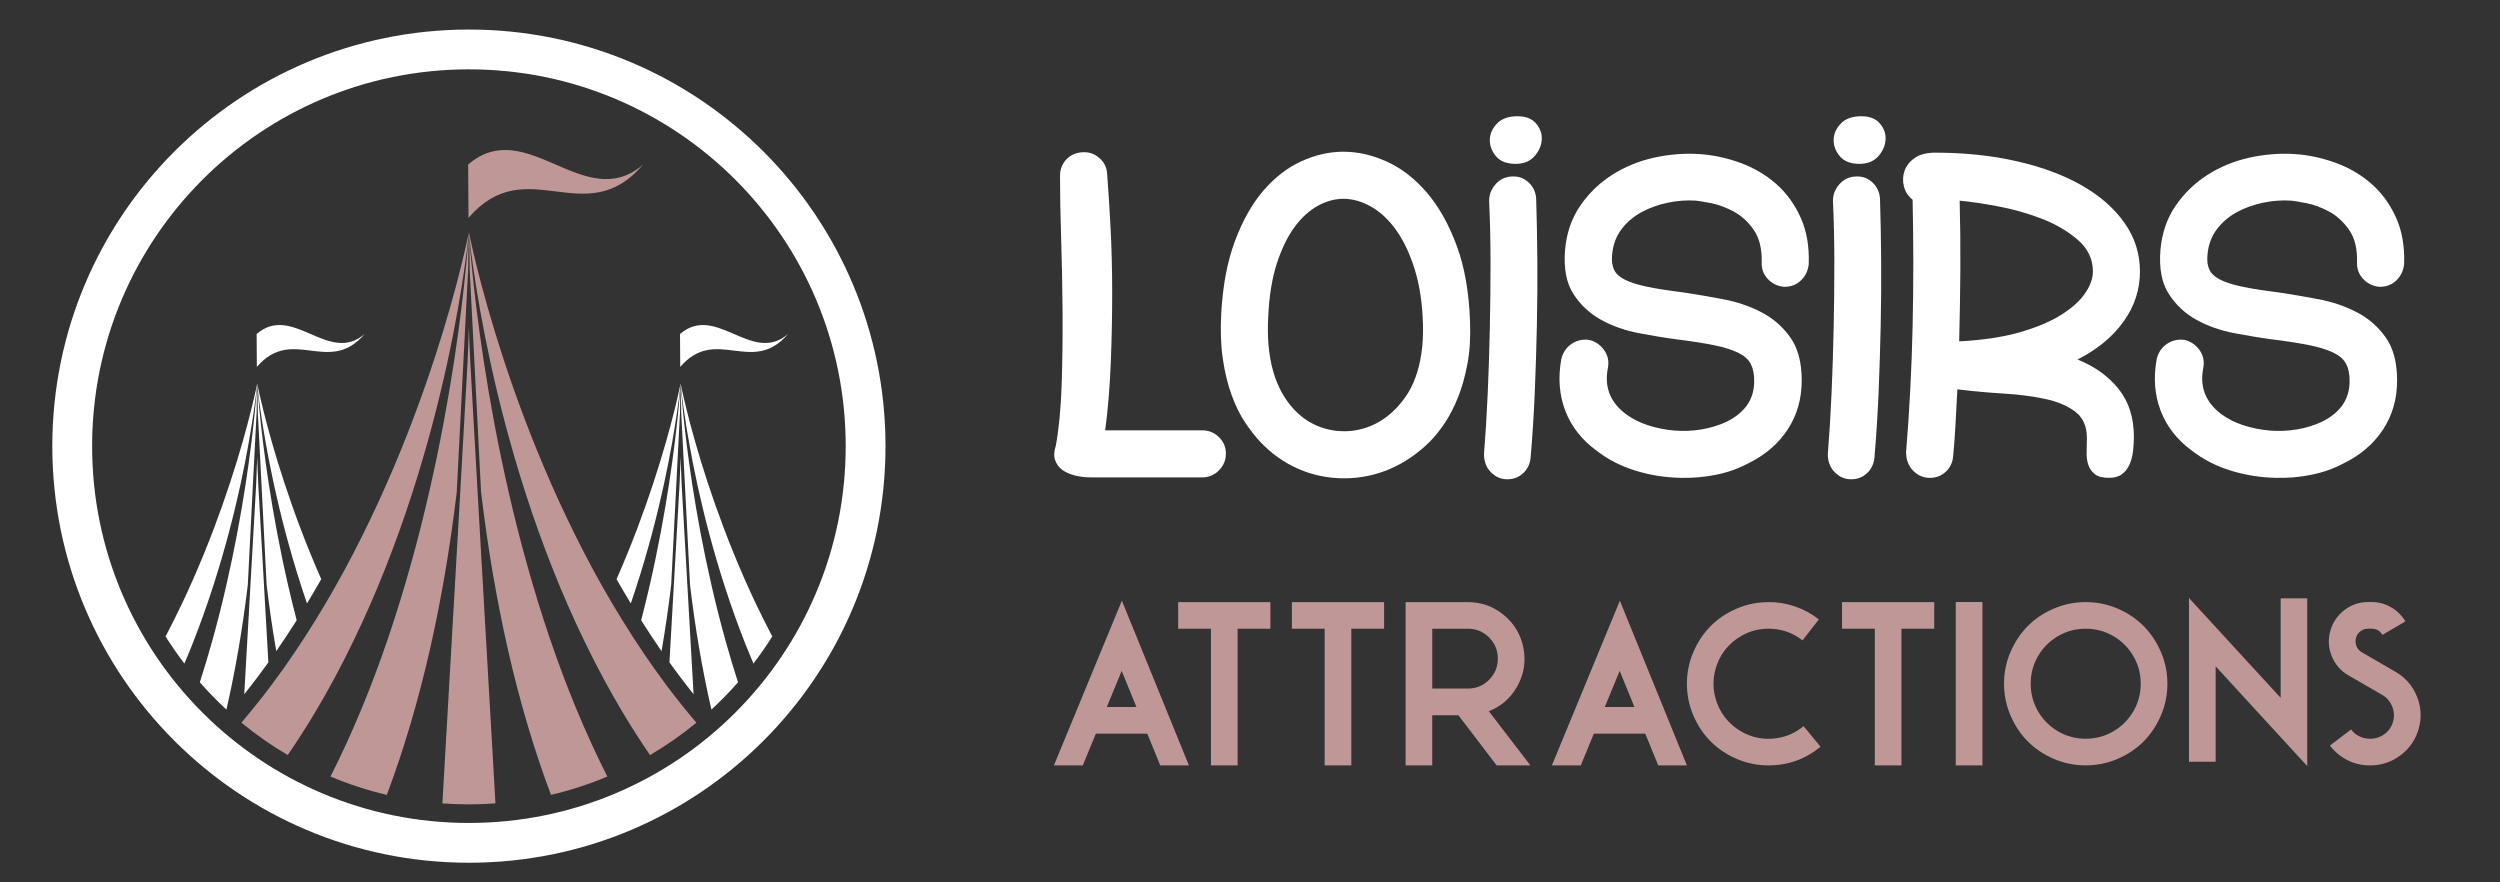 <?xml version="1.0" encoding="utf-8"?>
<!-- Generator: Adobe Illustrator 16.0.0, SVG Export Plug-In . SVG Version: 6.00 Build 0)  -->
<!DOCTYPE svg PUBLIC "-//W3C//DTD SVG 1.1//EN" "http://www.w3.org/Graphics/SVG/1.1/DTD/svg11.dtd">
<svg version="1.1" id="Calque_1" xmlns="http://www.w3.org/2000/svg" xmlns:xlink="http://www.w3.org/1999/xlink" x="0px" y="0px"
	 width="170px" height="60px" viewBox="0 0 170 60" enable-background="new 0 0 170 60" xml:space="preserve">
<rect x="0" y="0" width="170" height="60" fill="#333333" stroke="none"/>
<path id="XMLID_997_" fill="#FFFFFF" d="M31.886,2.009c-15.646,0-28.329,12.683-28.329,28.328c0,15.647,12.683,28.329,28.329,28.329
	c15.646,0,28.329-12.682,28.329-28.329C60.214,14.692,47.531,2.009,31.886,2.009z M31.886,55.961
	c-14.151,0-25.622-11.472-25.622-25.624c0-14.15,11.47-25.622,25.622-25.622c14.151,0,25.622,11.471,25.622,25.622
	C57.508,44.489,46.037,55.961,31.886,55.961z"/>
<g id="XMLID_665_">
	<path id="XMLID_989_" fill="#FFFFFF" d="M16.706,32.902c-0.313,2.037-0.741,4.397-1.315,6.896c-0.287,1.25-0.607,2.533-0.969,3.823
		c-0.259,0.926-0.538,1.854-0.834,2.777c0.569,0.649,1.174,1.268,1.809,1.853c0.01-0.046,0.021-0.09,0.031-0.135
		c0.31-1.365,0.578-2.737,0.809-4.089c0.231-1.353,0.42-2.687,0.58-3.979c0.012-0.095,0.023-0.19,0.034-0.286l0.6-11.763
		c0-0.01,0-0.021,0-0.03c0.006-1.207,0.039-1.895,0.039-1.895s-0.039,0.688-0.157,1.886C17.214,29.158,17.019,30.867,16.706,32.902z
		"/>
	<path id="XMLID_988_" fill="#FFFFFF" d="M18.634,32.98c0.449,2.055,1.06,4.441,1.876,6.958c0.118,0.362,0.24,0.729,0.365,1.095
		c0.332-0.548,0.657-1.097,0.969-1.649c-0.515-1.173-0.982-2.322-1.401-3.423c-0.422-1.116-0.794-2.18-1.12-3.17
		c-0.651-1.982-1.11-3.663-1.406-4.847c-0.296-1.184-0.429-1.87-0.429-1.87s0.062,0.695,0.235,1.907
		C17.899,29.193,18.188,30.922,18.634,32.98z"/>
	<path id="XMLID_986_" fill="#FFFFFF" d="M17.529,27.999l0.601,11.763c0.012,0.096,0.023,0.191,0.034,0.286
		c0.159,1.293,0.347,2.627,0.58,3.979c0.014,0.083,0.03,0.166,0.044,0.249c0.465-0.675,0.929-1.373,1.385-2.097
		c-0.208-0.802-0.402-1.598-0.583-2.382c-0.574-2.498-1.001-4.858-1.314-6.896c-0.313-2.035-0.509-3.744-0.628-4.942
		c-0.118-1.199-0.157-1.886-0.157-1.886s0.032,0.688,0.039,1.895C17.529,27.979,17.529,27.989,17.529,27.999z"/>
	<path id="XMLID_985_" fill="#FFFFFF" d="M17.451,22.712c0.004,0.746,0.01,1.492,0.015,2.237c2.443-2.834,4.887,0.625,7.329-2.237
		C22.347,24.829,19.898,20.597,17.451,22.712z"/>
	<path id="XMLID_983_" fill="#FFFFFF" d="M15.656,32.791c-0.325,0.99-0.698,2.054-1.119,3.17c-0.423,1.115-0.897,2.278-1.419,3.464
		c-0.522,1.186-1.1,2.392-1.724,3.592c-0.044,0.087-0.092,0.174-0.137,0.261c0.399,0.635,0.829,1.251,1.283,1.846
		c0.189-0.444,0.374-0.892,0.548-1.334c0.513-1.299,0.974-2.59,1.382-3.851c0.816-2.517,1.428-4.903,1.876-6.958
		c0.447-2.059,0.734-3.787,0.908-4.999s0.236-1.907,0.236-1.907s-0.132,0.686-0.428,1.87C16.766,29.128,16.306,30.809,15.656,32.791
		z"/>
	<path id="XMLID_841_" fill="#FFFFFF" d="M17.49,31.078c-0.017,0.592-0.042,1.227-0.073,1.896c-0.042,0.841-0.403,7.18-0.808,14.232
		c0.35-0.438,0.69-0.878,1.019-1.317c0.207-0.275,0.413-0.56,0.621-0.848c-0.353-6.143-0.648-11.313-0.685-12.067
		C17.531,32.305,17.508,31.67,17.49,31.078z"/>
</g>
<g id="XMLID_602_">
	<path id="XMLID_845_" fill="#FFFFFF" d="M46.28,31.078c-0.017,0.592-0.04,1.227-0.073,1.896c-0.036,0.754-0.331,5.925-0.685,12.067
		c0.208,0.288,0.415,0.571,0.621,0.846c0.328,0.44,0.669,0.879,1.02,1.319c-0.406-7.053-0.768-13.392-0.809-14.232
		C46.322,32.305,46.298,31.67,46.28,31.078z"/>
	<path id="XMLID_844_" fill="#FFFFFF" d="M50.654,39.425c-0.521-1.186-0.996-2.349-1.418-3.464c-0.421-1.116-0.795-2.18-1.121-3.17
		c-0.65-1.982-1.11-3.663-1.406-4.847c-0.295-1.184-0.428-1.87-0.428-1.87s0.063,0.695,0.237,1.907
		c0.174,1.212,0.46,2.94,0.908,4.999c0.448,2.055,1.061,4.441,1.877,6.958c0.408,1.261,0.87,2.552,1.381,3.851
		c0.175,0.442,0.359,0.89,0.549,1.334c0.455-0.595,0.883-1.211,1.283-1.846c-0.045-0.087-0.092-0.174-0.137-0.261
		C51.754,41.816,51.177,40.61,50.654,39.425z"/>
	<path id="XMLID_843_" fill="#FFFFFF" d="M45.495,32.902c-0.312,2.037-0.739,4.397-1.314,6.896c-0.18,0.784-0.374,1.58-0.582,2.382
		c0.457,0.724,0.92,1.425,1.385,2.097c0.014-0.083,0.03-0.166,0.043-0.249c0.232-1.353,0.421-2.687,0.58-3.979
		c0.011-0.095,0.022-0.19,0.034-0.286l0.601-11.763c0-0.01,0-0.021,0-0.03c0.007-1.207,0.038-1.895,0.038-1.895
		s-0.039,0.688-0.156,1.886C46.004,29.158,45.808,30.867,45.495,32.902z"/>
	<path id="XMLID_842_" fill="#FFFFFF" d="M44.446,32.791c-0.325,0.99-0.698,2.054-1.12,3.17c-0.417,1.101-0.886,2.25-1.401,3.423
		c0.313,0.553,0.639,1.102,0.969,1.649c0.126-0.365,0.249-0.732,0.365-1.095c0.817-2.517,1.428-4.903,1.877-6.958
		c0.449-2.059,0.734-3.787,0.909-4.999c0.173-1.212,0.234-1.907,0.234-1.907s-0.132,0.686-0.428,1.87
		C45.557,29.128,45.097,30.809,44.446,32.791z"/>
	<path id="XMLID_779_" fill="#FFFFFF" d="M46.241,22.712c0.005,0.746,0.01,1.492,0.015,2.237c2.443-2.834,4.887,0.625,7.329-2.237
		C51.137,24.829,48.689,20.597,46.241,22.712z"/>
	<path id="XMLID_778_" fill="#FFFFFF" d="M46.32,27.999l0.601,11.763c0.011,0.096,0.022,0.191,0.034,0.286
		c0.159,1.293,0.348,2.627,0.579,3.979c0.232,1.352,0.5,2.724,0.81,4.089c0.01,0.045,0.021,0.089,0.032,0.135
		c0.635-0.585,1.24-1.203,1.809-1.853c-0.296-0.924-0.575-1.852-0.833-2.777c-0.363-1.29-0.683-2.573-0.97-3.823
		c-0.574-2.498-1.002-4.858-1.314-6.896c-0.313-2.035-0.51-3.744-0.627-4.942c-0.119-1.199-0.159-1.886-0.159-1.886
		s0.032,0.688,0.04,1.895C46.32,27.979,46.32,27.989,46.32,27.999z"/>
</g>
<path id="XMLID_1093_" fill="#BF9796" d="M42.34,42.208c-0.925-1.497-1.799-3.034-2.6-4.584s-1.545-3.104-2.22-4.631
	c-0.672-1.528-1.284-3.025-1.828-4.462c-0.544-1.436-1.024-2.808-1.444-4.085c-0.837-2.554-1.431-4.721-1.811-6.246
	c-0.381-1.526-0.552-2.41-0.552-2.41s0.08,0.897,0.304,2.458c0.224,1.562,0.594,3.788,1.17,6.439
	c0.578,2.65,1.366,5.725,2.418,8.969c0.524,1.624,1.121,3.288,1.781,4.961c0.658,1.675,1.394,3.355,2.196,5.009
	c0.802,1.656,1.672,3.287,2.611,4.853c0.588,0.984,1.204,1.939,1.837,2.866c1.109-0.652,2.164-1.39,3.152-2.203
	c-0.708-0.83-1.403-1.699-2.079-2.604C44.247,45.163,43.267,43.707,42.34,42.208z M31.936,18.271l0.774,15.16
	c0.014,0.123,0.029,0.244,0.043,0.367c0.206,1.666,0.449,3.386,0.747,5.127c0.298,1.743,0.644,3.509,1.044,5.27
	c0.77,3.388,1.752,6.746,2.924,9.857c1.321-0.312,2.602-0.73,3.831-1.247c-0.003-0.006-0.006-0.012-0.009-0.02
	c-1.458-2.868-2.785-6.085-3.908-9.391c-0.562-1.653-1.075-3.328-1.54-4.992c-0.467-1.662-0.88-3.316-1.25-4.927
	c-0.74-3.218-1.291-6.263-1.692-8.885c-0.404-2.624-0.657-4.826-0.809-6.369c-0.152-1.544-0.203-2.431-0.203-2.431
	s0.042,0.887,0.05,2.443C31.936,18.246,31.936,18.259,31.936,18.271z M31.886,22.24c-0.022,0.763-0.053,1.58-0.095,2.442
	c-0.075,1.544-0.99,17.472-1.708,29.948c0.596,0.045,1.197,0.067,1.804,0.067c0.606,0,1.208-0.022,1.804-0.067
	c-0.719-12.477-1.633-28.404-1.708-29.948C31.939,23.819,31.908,23.003,31.886,22.24z M30.873,24.59
	c-0.401,2.622-0.952,5.667-1.693,8.885c-0.37,1.61-0.782,3.265-1.25,4.927c-0.465,1.664-0.979,3.339-1.539,4.992
	c-1.124,3.306-2.45,6.522-3.909,9.391c-0.003,0.008-0.007,0.014-0.01,0.02c1.229,0.517,2.509,0.936,3.831,1.247
	c1.171-3.111,2.154-6.47,2.925-9.857c0.399-1.761,0.746-3.526,1.043-5.27c0.297-1.741,0.542-3.461,0.747-5.127
	c0.014-0.123,0.029-0.244,0.042-0.367l0.775-15.16c0-0.012,0-0.025,0-0.038c0.008-1.556,0.05-2.443,0.05-2.443
	s-0.052,0.887-0.203,2.431C31.53,19.765,31.277,21.966,30.873,24.59z M29.522,24.446c-0.419,1.277-0.9,2.649-1.444,4.085
	c-0.545,1.437-1.154,2.934-1.829,4.462c-0.673,1.527-1.417,3.081-2.219,4.631c-0.803,1.55-1.675,3.087-2.6,4.584
	c-0.926,1.499-1.906,2.955-2.937,4.329c-0.676,0.905-1.372,1.774-2.078,2.604c0.988,0.813,2.042,1.551,3.151,2.203
	c0.633-0.927,1.25-1.882,1.838-2.866c0.939-1.565,1.809-3.196,2.61-4.853c0.802-1.653,1.538-3.334,2.197-5.009
	c0.661-1.673,1.256-3.337,1.781-4.961c1.052-3.244,1.84-6.318,2.418-8.969c0.577-2.651,0.946-4.877,1.17-6.439
	c0.225-1.561,0.304-2.458,0.304-2.458s-0.172,0.884-0.553,2.41C30.953,19.726,30.36,21.893,29.522,24.446z M43.735,11.189
	c-3.967,3.428-7.934-3.427-11.901,0c0.009,1.208,0.017,2.417,0.024,3.625C35.817,10.221,39.776,15.825,43.735,11.189z"/>
<g>
	<g>
		<path fill="#FFFFFF" d="M82.886,29.722c0.317,0.306,0.475,0.681,0.475,1.125c0,0.443-0.158,0.823-0.475,1.14
			c-0.317,0.317-0.697,0.476-1.141,0.476h-7.54c-0.38,0-0.745-0.042-1.093-0.127c-0.349-0.084-0.639-0.211-0.872-0.38
			s-0.396-0.391-0.491-0.665c-0.095-0.274-0.079-0.602,0.047-0.983c0.211-1.161,0.343-2.534,0.396-4.118s0.074-3.221,0.063-4.911
			c-0.011-1.689-0.042-3.353-0.095-4.989s-0.079-3.078-0.079-4.324c0-0.464,0.153-0.85,0.459-1.157
			c0.306-0.306,0.702-0.459,1.188-0.459c0.38,0,0.723,0.132,1.029,0.396s0.48,0.597,0.523,0.998
			c0.084,1.077,0.163,2.324,0.238,3.738c0.074,1.416,0.111,2.899,0.111,4.451s-0.032,3.131-0.095,4.736
			c-0.063,1.605-0.19,3.137-0.38,4.594h6.589C82.189,29.263,82.569,29.416,82.886,29.722z"/>
		<path fill="#FFFFFF" d="M99.961,21.881c0.043,1.056-0.016,2.007-0.174,2.851c-0.158,0.845-0.369,1.6-0.633,2.265
			c-0.264,0.666-0.566,1.251-0.902,1.758c-0.338,0.507-0.678,0.93-1.014,1.267c-0.805,0.803-1.701,1.421-2.693,1.854
			c-0.994,0.433-2.039,0.649-3.137,0.649s-2.133-0.211-3.104-0.634c-0.973-0.422-1.838-1.035-2.599-1.838
			c-0.338-0.359-0.681-0.797-1.03-1.314c-0.348-0.518-0.655-1.135-0.918-1.854c-0.265-0.718-0.464-1.537-0.602-2.455
			c-0.137-0.919-0.174-1.959-0.111-3.121c0.106-1.901,0.417-3.542,0.935-4.926c0.517-1.383,1.161-2.523,1.933-3.421
			c0.771-0.897,1.631-1.563,2.582-1.996c0.949-0.433,1.9-0.649,2.852-0.649c0.992,0,1.984,0.227,2.977,0.681
			s1.896,1.156,2.709,2.106c0.813,0.951,1.488,2.154,2.027,3.612C99.598,18.175,99.898,19.896,99.961,21.881z M94.926,27.774
			c0.23-0.232,0.463-0.518,0.695-0.855c0.232-0.337,0.439-0.745,0.619-1.22c0.178-0.475,0.316-1.019,0.41-1.631
			c0.096-0.612,0.133-1.299,0.111-2.059c-0.043-1.394-0.227-2.619-0.555-3.675c-0.326-1.056-0.744-1.943-1.25-2.661
			c-0.508-0.718-1.078-1.256-1.711-1.616c-0.635-0.359-1.268-0.539-1.9-0.539c-0.57,0-1.146,0.158-1.727,0.475
			c-0.582,0.317-1.109,0.797-1.584,1.441c-0.477,0.645-0.877,1.468-1.205,2.471c-0.326,1.003-0.521,2.191-0.586,3.564
			c-0.169,2.83,0.422,4.963,1.775,6.399c0.463,0.486,0.986,0.851,1.566,1.093c0.582,0.243,1.189,0.364,1.822,0.364
			c0.654,0,1.283-0.132,1.885-0.396C93.895,28.667,94.439,28.281,94.926,27.774z"/>
		<path fill="#FFFFFF" d="M101.261,13.645c0-0.422,0.152-0.802,0.459-1.14c0.306-0.338,0.702-0.507,1.188-0.507
			c0.422,0,0.78,0.148,1.077,0.444c0.295,0.296,0.453,0.655,0.475,1.077c0.042,1.331,0.068,2.719,0.079,4.166
			c0.011,1.447,0,2.926-0.031,4.436c-0.032,1.51-0.079,3.025-0.143,4.546s-0.158,3.01-0.285,4.468
			c-0.043,0.422-0.212,0.771-0.507,1.045c-0.296,0.274-0.655,0.412-1.077,0.412c-0.423,0-0.792-0.158-1.108-0.476
			c-0.317-0.316-0.476-0.729-0.476-1.235c0.105-1.31,0.19-2.683,0.253-4.119c0.063-1.436,0.111-2.899,0.143-4.388
			c0.032-1.489,0.048-2.973,0.048-4.451C101.355,16.443,101.324,15.018,101.261,13.645z M103.066,11.142
			c-0.592,0-1.029-0.164-1.314-0.491c-0.285-0.327-0.434-0.686-0.444-1.077c-0.011-0.391,0.127-0.755,0.412-1.093
			s0.702-0.528,1.252-0.57c0.654-0.042,1.135,0.106,1.441,0.443c0.306,0.338,0.448,0.713,0.427,1.125
			c-0.021,0.412-0.185,0.792-0.49,1.141C104.043,10.968,103.615,11.142,103.066,11.142z"/>
		<path fill="#FFFFFF" d="M114.471,19.886c0.845,0.126,1.743,0.28,2.693,0.459c0.95,0.18,1.821,0.476,2.613,0.887
			s1.446,0.982,1.964,1.711c0.518,0.729,0.776,1.706,0.776,2.93c0,1.247-0.316,2.355-0.95,3.326
			c-0.634,0.972-1.531,1.743-2.692,2.313c-0.677,0.359-1.41,0.617-2.202,0.776c-0.792,0.158-1.59,0.227-2.392,0.205
			c-1.057-0.021-2.081-0.185-3.073-0.49c-0.993-0.307-1.869-0.756-2.63-1.347c-1.014-0.74-1.726-1.648-2.138-2.725
			s-0.502-2.249-0.27-3.517c0.106-0.443,0.338-0.786,0.697-1.029c0.358-0.243,0.76-0.333,1.203-0.27
			c0.423,0.106,0.761,0.338,1.015,0.697c0.253,0.359,0.337,0.76,0.253,1.204c-0.253,1.267,0.137,2.302,1.172,3.104
			c0.443,0.338,0.956,0.602,1.537,0.792c0.58,0.19,1.183,0.312,1.806,0.365c0.622,0.053,1.246,0.026,1.869-0.08
			c0.622-0.105,1.198-0.285,1.727-0.539c1.246-0.633,1.858-1.563,1.837-2.788c0-0.443-0.079-0.818-0.237-1.125
			s-0.443-0.56-0.855-0.76s-0.95-0.37-1.615-0.507c-0.666-0.137-1.505-0.269-2.519-0.396c-0.804-0.105-1.675-0.248-2.614-0.427
			c-0.939-0.179-1.795-0.48-2.565-0.903c-0.771-0.422-1.399-1.009-1.886-1.758c-0.485-0.75-0.675-1.758-0.569-3.025
			c0.105-1.141,0.448-2.133,1.029-2.978c0.58-0.845,1.299-1.542,2.154-2.091c0.855-0.549,1.8-0.939,2.835-1.172
			c1.035-0.232,2.069-0.317,3.104-0.253c0.951,0.063,1.885,0.265,2.804,0.602c0.919,0.338,1.727,0.813,2.424,1.426
			s1.251,1.373,1.663,2.281c0.412,0.908,0.597,1.964,0.555,3.168c-0.043,0.443-0.217,0.813-0.523,1.109
			c-0.306,0.296-0.681,0.443-1.124,0.443h-0.032c-0.443-0.042-0.813-0.222-1.108-0.539s-0.434-0.697-0.412-1.141
			c0.021-0.908-0.158-1.636-0.538-2.186s-0.835-0.966-1.362-1.251c-0.528-0.285-1.041-0.475-1.536-0.57
			c-0.497-0.095-0.84-0.153-1.03-0.174c-0.634-0.042-1.278,0.005-1.933,0.143c-0.654,0.138-1.251,0.354-1.789,0.649
			c-0.539,0.296-0.988,0.681-1.347,1.156c-0.359,0.476-0.57,1.041-0.634,1.695c-0.043,0.402-0.006,0.74,0.111,1.014
			c0.115,0.274,0.353,0.507,0.712,0.697s0.86,0.354,1.505,0.491S113.436,19.759,114.471,19.886z"/>
		<path fill="#FFFFFF" d="M124.641,13.645c0-0.422,0.152-0.802,0.459-1.14c0.306-0.338,0.702-0.507,1.188-0.507
			c0.422,0,0.78,0.148,1.077,0.444c0.295,0.296,0.453,0.655,0.475,1.077c0.042,1.331,0.068,2.719,0.079,4.166
			c0.011,1.447,0,2.926-0.031,4.436c-0.032,1.51-0.079,3.025-0.143,4.546s-0.158,3.01-0.285,4.468
			c-0.043,0.422-0.212,0.771-0.507,1.045c-0.296,0.274-0.655,0.412-1.077,0.412c-0.423,0-0.792-0.158-1.108-0.476
			c-0.317-0.316-0.476-0.729-0.476-1.235c0.105-1.31,0.19-2.683,0.253-4.119c0.063-1.436,0.111-2.899,0.143-4.388
			c0.032-1.489,0.048-2.973,0.048-4.451C124.735,16.443,124.704,15.018,124.641,13.645z M126.446,11.142
			c-0.592,0-1.029-0.164-1.314-0.491c-0.285-0.327-0.434-0.686-0.444-1.077c-0.011-0.391,0.127-0.755,0.412-1.093
			s0.702-0.528,1.252-0.57c0.654-0.042,1.135,0.106,1.441,0.443c0.306,0.338,0.448,0.713,0.427,1.125
			c-0.021,0.412-0.185,0.792-0.49,1.141C127.423,10.968,126.995,11.142,126.446,11.142z"/>
		<path fill="#FFFFFF" d="M141.272,24.447c1.161,0.465,2.091,1.13,2.788,1.996c0.696,0.866,1.045,1.954,1.045,3.263
			c0,0.338-0.021,0.671-0.063,0.999c-0.042,0.327-0.121,0.623-0.237,0.887c-0.116,0.265-0.285,0.48-0.507,0.649
			s-0.513,0.253-0.871,0.253c-0.443,0-0.771-0.084-0.982-0.253s-0.359-0.38-0.443-0.634c-0.085-0.254-0.122-0.543-0.111-0.871
			c0.011-0.328,0.017-0.65,0.017-0.967c0-0.781-0.265-1.373-0.792-1.774c-0.528-0.401-1.215-0.691-2.06-0.871
			c-0.845-0.179-1.79-0.301-2.835-0.364c-1.046-0.063-2.086-0.159-3.121-0.285c-0.042,0.824-0.084,1.621-0.126,2.392
			c-0.043,0.771-0.096,1.495-0.159,2.17c-0.042,0.423-0.211,0.771-0.507,1.046s-0.654,0.411-1.077,0.411
			c-0.443,0-0.823-0.163-1.14-0.49c-0.317-0.327-0.476-0.744-0.476-1.252c0.232-2.852,0.38-5.703,0.443-8.554s0.063-5.723,0-8.617
			c-0.296-0.232-0.491-0.527-0.586-0.887c-0.095-0.359-0.084-0.713,0.031-1.062c0.116-0.348,0.349-0.644,0.697-0.887
			s0.808-0.364,1.378-0.364c2.007,0,3.865,0.195,5.576,0.586c1.71,0.391,3.184,0.94,4.419,1.647s2.202,1.558,2.898,2.55
			c0.697,0.993,1.046,2.091,1.046,3.295c0,1.247-0.375,2.387-1.125,3.421C143.643,22.917,142.603,23.772,141.272,24.447z
			 M142.317,18.46c0-0.844-0.343-1.563-1.029-2.154c-0.687-0.591-1.51-1.072-2.471-1.441c-0.962-0.369-1.954-0.649-2.979-0.839
			c-1.024-0.19-1.885-0.317-2.581-0.38c0.042,1.563,0.058,3.126,0.047,4.688c-0.011,1.563-0.037,3.189-0.079,4.879
			c1.604-0.084,2.978-0.29,4.118-0.618c1.141-0.327,2.08-0.723,2.819-1.188c0.739-0.464,1.283-0.956,1.632-1.473
			C142.144,19.416,142.317,18.925,142.317,18.46z"/>
		<path fill="#FFFFFF" d="M154.957,19.886c0.845,0.126,1.743,0.28,2.693,0.459c0.95,0.18,1.821,0.476,2.613,0.887
			s1.446,0.982,1.964,1.711c0.518,0.729,0.776,1.706,0.776,2.93c0,1.247-0.316,2.355-0.95,3.326
			c-0.634,0.972-1.531,1.743-2.692,2.313c-0.677,0.359-1.41,0.617-2.202,0.776c-0.792,0.158-1.59,0.227-2.392,0.205
			c-1.057-0.021-2.081-0.185-3.073-0.49c-0.993-0.307-1.869-0.756-2.63-1.347c-1.014-0.74-1.726-1.648-2.138-2.725
			s-0.502-2.249-0.27-3.517c0.106-0.443,0.338-0.786,0.697-1.029c0.358-0.243,0.76-0.333,1.203-0.27
			c0.423,0.106,0.761,0.338,1.015,0.697c0.253,0.359,0.337,0.76,0.253,1.204c-0.253,1.267,0.137,2.302,1.172,3.104
			c0.443,0.338,0.956,0.602,1.537,0.792c0.58,0.19,1.183,0.312,1.806,0.365c0.622,0.053,1.246,0.026,1.869-0.08
			c0.622-0.105,1.198-0.285,1.727-0.539c1.246-0.633,1.858-1.563,1.837-2.788c0-0.443-0.079-0.818-0.237-1.125
			s-0.443-0.56-0.855-0.76s-0.95-0.37-1.615-0.507c-0.666-0.137-1.505-0.269-2.519-0.396c-0.804-0.105-1.675-0.248-2.614-0.427
			c-0.939-0.179-1.795-0.48-2.565-0.903c-0.771-0.422-1.399-1.009-1.886-1.758c-0.485-0.75-0.675-1.758-0.569-3.025
			c0.105-1.141,0.448-2.133,1.029-2.978c0.58-0.845,1.299-1.542,2.154-2.091c0.855-0.549,1.8-0.939,2.835-1.172
			c1.035-0.232,2.069-0.317,3.104-0.253c0.951,0.063,1.885,0.265,2.804,0.602c0.919,0.338,1.727,0.813,2.424,1.426
			s1.251,1.373,1.663,2.281c0.412,0.908,0.597,1.964,0.555,3.168c-0.043,0.443-0.217,0.813-0.523,1.109
			c-0.306,0.296-0.681,0.443-1.124,0.443H161.8c-0.443-0.042-0.813-0.222-1.108-0.539s-0.434-0.697-0.412-1.141
			c0.021-0.908-0.158-1.636-0.538-2.186s-0.835-0.966-1.362-1.251c-0.528-0.285-1.041-0.475-1.536-0.57
			c-0.497-0.095-0.84-0.153-1.03-0.174c-0.634-0.042-1.278,0.005-1.933,0.143c-0.654,0.138-1.251,0.354-1.789,0.649
			c-0.539,0.296-0.988,0.681-1.347,1.156c-0.359,0.476-0.57,1.041-0.634,1.695c-0.043,0.402-0.006,0.74,0.111,1.014
			c0.115,0.274,0.353,0.507,0.712,0.697s0.86,0.354,1.505,0.491S153.922,19.759,154.957,19.886z"/>
	</g>
	<g>
		<path fill="#BF9796" d="M73.629,52.047h-1.964l4.623-11.201l4.558,11.201h-1.949l-0.882-2.157h-3.497L73.629,52.047z
			 M76.274,45.618l-1.011,2.458h2.014L76.274,45.618z"/>
		<path fill="#BF9796" d="M82.344,52.047v-9.295h-2.229v-1.807h6.271v1.807h-2.229v9.295H82.344z"/>
		<path fill="#BF9796" d="M90.077,52.047v-9.295h-2.229v-1.807h6.271v1.807h-2.229v9.295H90.077z"/>
		<path fill="#BF9796" d="M97.394,52.047h-1.813V40.945h4.235c0.922,0,1.737,0.293,2.447,0.878c0.709,0.586,1.152,1.332,1.329,2.24
			c0.177,0.907,0.043,1.767-0.401,2.576s-1.094,1.385-1.949,1.724l2.824,3.684h-2.294l-2.602-3.411h-1.777V52.047z M97.394,42.752
			v4.07h2.423c0.563,0,1.044-0.198,1.44-0.595s0.595-0.877,0.595-1.44s-0.198-1.044-0.595-1.44s-0.877-0.595-1.44-0.595H97.394z"/>
		<path fill="#BF9796" d="M107.492,52.047h-1.963l4.622-11.201l4.558,11.201h-1.949l-0.881-2.157h-3.498L107.492,52.047z
			 M110.137,45.618l-1.01,2.458h2.014L110.137,45.618z"/>
		<path fill="#BF9796" d="M120.264,52.047c-0.755,0-1.476-0.146-2.161-0.44s-1.275-0.688-1.77-1.183
			c-0.495-0.495-0.889-1.085-1.183-1.771s-0.44-1.405-0.44-2.161c0-0.755,0.146-1.474,0.44-2.156
			c0.294-0.684,0.688-1.273,1.183-1.771c0.494-0.497,1.084-0.892,1.77-1.183s1.406-0.438,2.161-0.438
			c0.621-0.005,1.225,0.095,1.81,0.298s1.122,0.495,1.609,0.878l-1.111,1.426c-0.679-0.53-1.447-0.795-2.308-0.795
			c-0.821,0-1.564,0.246-2.229,0.738s-1.116,1.132-1.354,1.92c-0.239,0.789-0.219,1.571,0.061,2.348s0.764,1.394,1.451,1.853
			c0.688,0.459,1.441,0.666,2.262,0.623c0.819-0.043,1.549-0.327,2.189-0.853l1.153,1.397
			C122.765,51.624,121.587,52.047,120.264,52.047z"/>
		<path fill="#BF9796" d="M127.487,52.047v-9.295h-2.229v-1.807h6.271v1.807h-2.229v9.295H127.487z"/>
		<path fill="#BF9796" d="M134.805,52.047h-1.813V40.938h1.813V52.047z"/>
		<path fill="#BF9796" d="M143.989,51.606c-0.686,0.294-1.406,0.44-2.161,0.44s-1.476-0.146-2.161-0.44s-1.275-0.688-1.77-1.183
			c-0.495-0.495-0.889-1.085-1.183-1.771s-0.44-1.405-0.44-2.161c0-0.755,0.146-1.474,0.44-2.156
			c0.294-0.684,0.688-1.273,1.183-1.771c0.494-0.497,1.084-0.892,1.77-1.183s1.406-0.438,2.161-0.438s1.476,0.146,2.161,0.438
			s1.275,0.686,1.77,1.183c0.495,0.497,0.889,1.087,1.183,1.771c0.294,0.683,0.441,1.401,0.441,2.156
			c0,0.756-0.147,1.476-0.441,2.161s-0.688,1.275-1.183,1.771C145.265,50.918,144.675,51.313,143.989,51.606z M143.706,43.253
			c-0.573-0.334-1.199-0.501-1.878-0.501s-1.305,0.167-1.878,0.501c-0.573,0.335-1.027,0.789-1.361,1.362
			c-0.335,0.573-0.502,1.199-0.502,1.877c0,0.679,0.167,1.305,0.502,1.878c0.334,0.573,0.788,1.027,1.361,1.362
			c0.573,0.334,1.199,0.501,1.878,0.501s1.305-0.167,1.878-0.501c0.573-0.335,1.027-0.789,1.361-1.362
			c0.335-0.573,0.502-1.199,0.502-1.878c0-0.678-0.167-1.304-0.502-1.877C144.733,44.042,144.279,43.588,143.706,43.253z"/>
		<path fill="#BF9796" d="M150.664,45.311v6.485h-1.813v-11.13l6.234,6.787v-6.766h1.807v11.409L150.664,45.311z"/>
		<path fill="#BF9796" d="M161.149,50.233h0.036c0.363,0,0.689-0.109,0.979-0.329s0.479-0.504,0.569-0.854
			c0.091-0.349,0.067-0.69-0.071-1.024s-0.363-0.593-0.674-0.774l-2.293-1.325c-0.521-0.302-0.897-0.731-1.129-1.29
			c-0.232-0.56-0.269-1.13-0.111-1.713s0.476-1.06,0.953-1.43s1.021-0.556,1.627-0.556h0.229c0.473,0,0.915,0.118,1.325,0.354
			c0.411,0.236,0.736,0.558,0.975,0.964l-1.562,0.918c-0.158-0.282-0.404-0.423-0.738-0.423h-0.229
			c-0.196,0-0.372,0.059-0.526,0.175c-0.156,0.117-0.258,0.271-0.305,0.463c-0.048,0.191-0.035,0.376,0.039,0.556
			c0.074,0.179,0.194,0.316,0.362,0.412l2.286,1.325c0.669,0.387,1.151,0.937,1.447,1.648s0.344,1.44,0.144,2.186
			c-0.201,0.746-0.608,1.354-1.222,1.824c-0.614,0.471-1.306,0.706-2.075,0.706h-0.036c-0.535,0.005-1.04-0.112-1.516-0.352
			c-0.476-0.238-0.875-0.57-1.2-0.996l1.44-1.097c0.148,0.201,0.334,0.356,0.559,0.467
			C160.657,50.179,160.896,50.233,161.149,50.233z"/>
	</g>
</g>
</svg>
